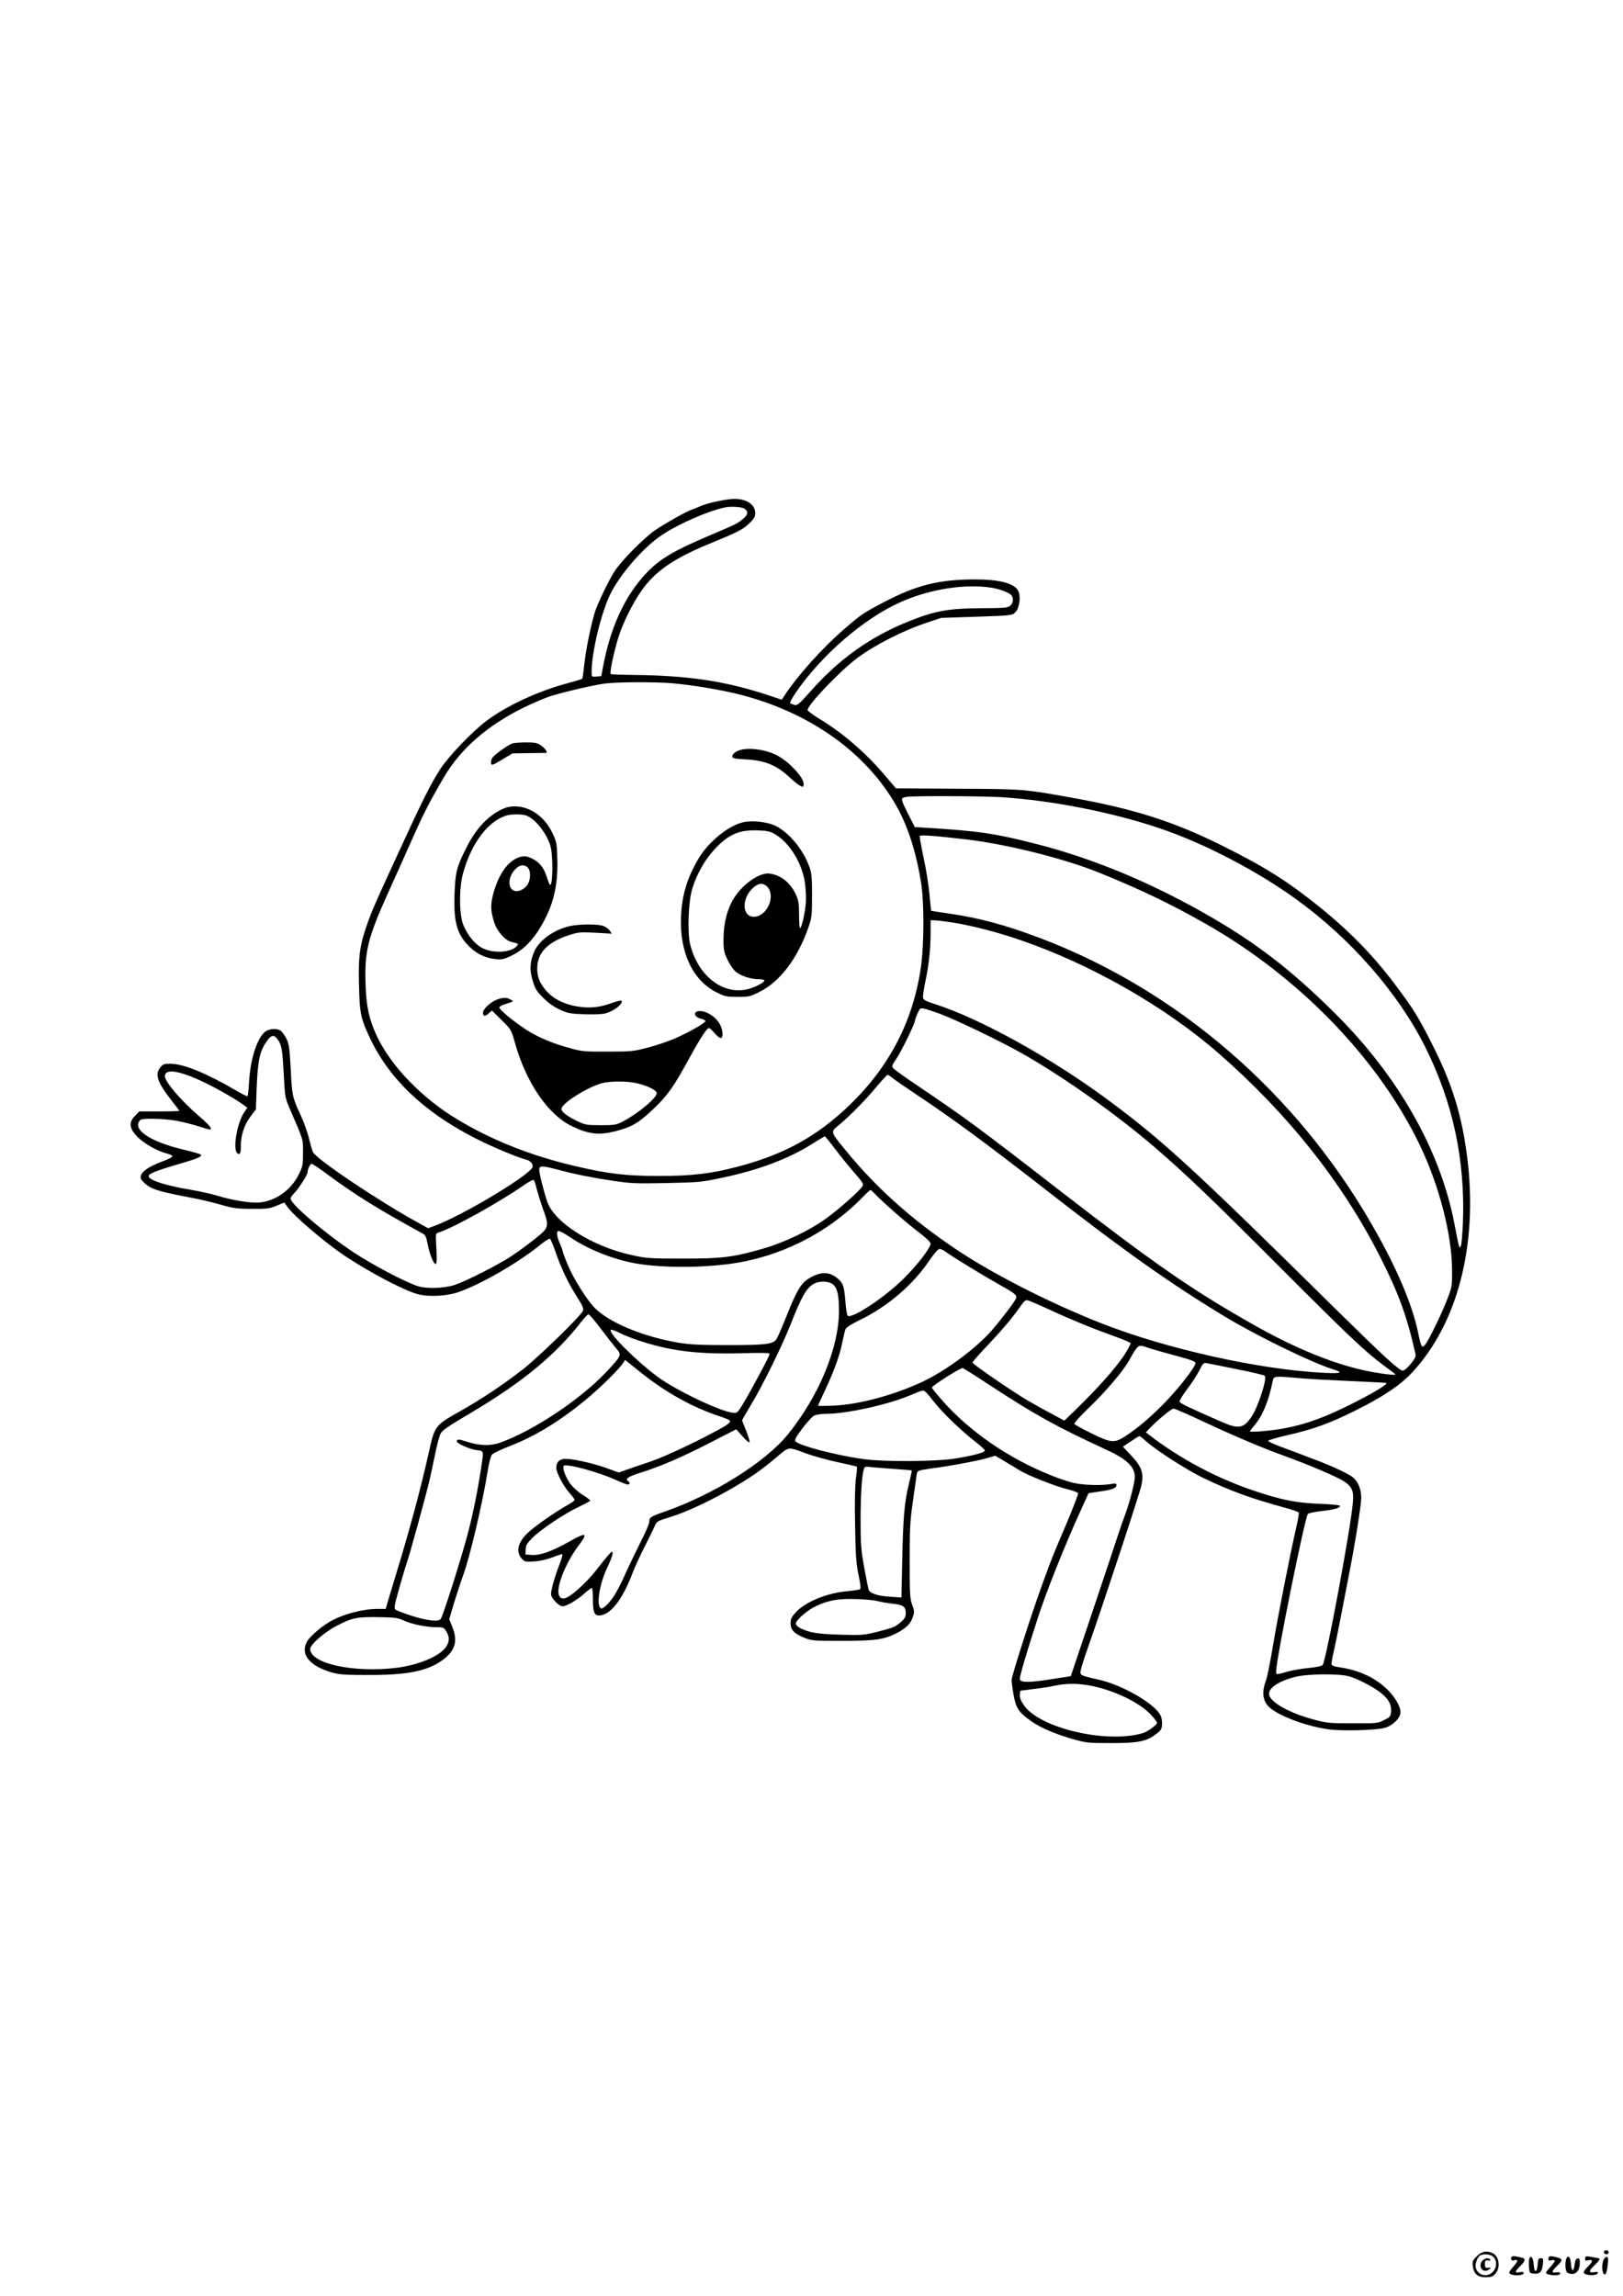 <?xml version="1.0" standalone="no"?>
<!DOCTYPE svg PUBLIC "-//W3C//DTD SVG 20010904//EN"
 "http://www.w3.org/TR/2001/REC-SVG-20010904/DTD/svg10.dtd">
<svg version="1.0" xmlns="http://www.w3.org/2000/svg"
 width="1240pt" height="1754pt" viewBox="0 0 1240 1754"
 preserveAspectRatio="xMidYMid meet">

<g transform="translate(0,1754) scale(0.1,-0.1)"
fill="#000000" stroke="none">
<path d="M5477 13710 c-49 -10 -108 -27 -130 -38 -23 -11 -52 -22 -64 -26 -38
-12 -204 -106 -279 -157 -87 -61 -259 -234 -310 -315 -44 -68 -136 -261 -152
-319 -33 -117 -64 -271 -76 -376 -7 -65 -15 -121 -18 -124 -3 -3 -55 -19 -115
-35 -224 -60 -462 -171 -616 -286 -110 -83 -286 -267 -352 -367 -77 -120 -133
-232 -317 -632 -193 -420 -210 -458 -254 -588 -47 -139 -57 -225 -51 -439 5
-214 14 -253 91 -413 177 -363 515 -644 1025 -854 65 -27 132 -52 150 -56 38
-8 61 -29 61 -56 0 -52 -524 -369 -752 -454 l-47 -17 -78 43 c-294 161 -773
482 -802 538 -5 9 -18 55 -30 103 -11 48 -41 131 -66 184 -61 131 -64 144 -74
353 -9 158 -13 187 -33 227 -12 25 -32 52 -43 60 -29 21 -88 17 -119 -7 -62
-49 -113 -208 -123 -382 -3 -59 -9 -109 -12 -111 -3 -2 -44 18 -91 46 -226
131 -394 200 -493 202 -50 1 -61 -2 -78 -23 -32 -39 -34 -68 -8 -124 13 -29
52 -87 87 -130 34 -43 62 -80 62 -82 0 -3 -69 -5 -153 -5 l-153 0 -32 -33
c-49 -50 -45 -94 13 -156 50 -53 153 -113 228 -132 27 -6 46 -17 44 -23 -2 -6
-35 -23 -74 -37 -127 -47 -186 -96 -164 -138 6 -11 26 -31 44 -44 48 -36 107
-52 367 -102 47 -9 135 -30 195 -47 97 -28 125 -32 240 -32 117 -1 136 2 188
24 l59 24 21 -29 c49 -72 292 -279 447 -382 189 -125 453 -264 553 -289 82
-22 220 -15 307 15 169 58 449 218 623 358 37 30 72 53 78 51 5 -2 25 -48 44
-103 44 -127 99 -242 165 -344 39 -61 50 -86 45 -102 -12 -36 -341 -357 -465
-453 -150 -116 -313 -225 -475 -316 -194 -110 -193 -110 -239 -315 -62 -278
-143 -580 -253 -940 -25 -82 -53 -174 -61 -202 l-15 -53 -63 0 c-116 0 -274
-43 -371 -102 -72 -44 -150 -113 -169 -150 -51 -98 23 -186 196 -235 54 -15
103 -18 280 -18 291 0 439 29 554 109 102 71 126 147 83 255 l-25 62 38 128
c22 70 52 164 69 209 53 146 146 543 187 795 10 64 24 116 33 126 9 10 71 40
139 66 192 75 376 187 578 353 107 88 255 234 285 281 l15 23 118 -95 c196
-156 396 -267 608 -337 37 -12 71 -26 74 -32 10 -16 -27 -40 -186 -122 -188
-96 -351 -169 -448 -200 -42 -14 -108 -36 -146 -50 l-69 -24 -93 34 c-116 41
-287 78 -331 69 -35 -6 -53 -29 -53 -68 0 -35 54 -138 100 -190 22 -25 40 -49
40 -54 0 -5 -19 -20 -42 -33 -103 -56 -273 -176 -323 -226 -74 -75 -85 -144
-33 -196 18 -18 29 -20 93 -15 44 3 99 16 139 32 37 15 70 25 73 22 3 -3 -9
-42 -26 -86 -35 -92 -61 -184 -61 -219 0 -29 60 -92 88 -92 30 0 110 47 165
96 27 24 53 44 58 44 5 0 9 -39 9 -86 0 -97 10 -124 46 -124 86 0 180 119 259
330 16 41 58 133 95 205 36 71 70 141 75 154 12 29 17 32 122 65 115 35 295
119 453 210 157 91 230 141 352 244 100 84 84 82 228 29 52 -19 160 -49 239
-66 79 -17 146 -32 148 -35 2 -2 -1 -43 -8 -92 -7 -58 -10 -180 -6 -363 4
-231 9 -292 27 -375 15 -72 18 -101 10 -106 -7 -4 -46 -10 -89 -14 -160 -13
-325 -80 -401 -162 -33 -36 -40 -51 -40 -84 0 -51 28 -80 109 -112 52 -21 71
-22 286 -22 250 0 317 9 414 58 72 37 107 71 124 121 14 41 14 48 -4 97 -17
47 -19 81 -19 336 0 249 3 305 26 465 14 100 27 192 29 203 4 19 16 23 92 34
141 18 370 60 441 81 l66 19 71 -42 c38 -23 90 -54 114 -69 57 -37 278 -124
370 -146 40 -10 75 -23 78 -29 2 -7 -39 -114 -92 -240 -114 -268 -101 -235
-181 -454 -75 -203 -234 -698 -235 -732 -1 -13 6 -63 14 -111 19 -105 39 -136
132 -202 73 -53 184 -100 330 -142 94 -26 112 -28 285 -28 208 0 269 12 344
70 34 25 42 38 44 69 2 21 -2 52 -9 67 -37 90 -291 238 -477 279 -139 31 -143
33 -135 72 3 18 28 96 55 173 115 326 398 1185 409 1241 19 92 2 140 -78 225
l-64 68 60 40 c33 23 63 41 66 41 4 0 28 -18 53 -41 82 -72 311 -219 436 -279
209 -100 366 -157 623 -227 56 -15 104 -32 106 -38 2 -5 -6 -55 -19 -110 -44
-191 -143 -691 -179 -910 -20 -121 -44 -238 -52 -260 -38 -98 -25 -170 40
-219 86 -65 284 -136 444 -157 102 -13 356 -6 422 12 62 17 121 76 121 120 0
47 -48 126 -113 185 -92 85 -215 139 -360 159 -27 3 -50 12 -53 19 -3 8 4 51
15 97 11 46 36 170 56 274 20 105 47 244 60 310 45 227 95 538 95 594 0 69
-27 130 -69 160 -36 26 -149 79 -247 117 -182 69 -225 86 -308 116 -48 18 -88
37 -87 42 0 5 65 24 143 42 195 44 324 90 513 184 218 108 352 197 444 296
346 372 501 967 423 1624 -40 333 -116 581 -273 889 -103 203 -139 262 -277
446 -169 226 -351 412 -587 602 -239 192 -410 300 -735 462 -372 186 -681 284
-1165 370 -351 63 -361 64 -865 66 l-465 3 -75 88 c-154 183 -330 335 -518
448 -45 28 -82 56 -82 62 0 40 249 300 379 397 134 100 356 213 534 271 l108
36 271 9 c271 9 271 10 296 35 31 30 43 122 21 163 -31 58 -143 87 -334 87
-273 -1 -441 -43 -688 -172 -161 -84 -177 -95 -302 -203 -170 -146 -365 -363
-466 -519 l-16 -25 -114 38 c-322 105 -604 147 -1016 151 -94 1 -174 4 -177 7
-9 9 21 156 55 269 33 112 113 274 183 372 101 143 245 242 501 348 236 97
269 114 317 160 40 38 48 53 48 82 0 65 -68 109 -165 107 -22 0 -80 -9 -128
-19z m211 -56 c32 -22 27 -48 -16 -82 -42 -33 -45 -35 -252 -123 -276 -117
-379 -179 -482 -287 -165 -175 -275 -414 -332 -722 l-12 -65 -37 -3 c-37 -3
-37 -3 -37 35 0 144 67 429 136 580 71 155 256 370 401 466 129 86 346 181
478 210 49 11 132 6 153 -9z m1892 -604 c36 -6 85 -21 110 -33 37 -18 46 -27
48 -53 2 -21 -4 -36 -19 -50 -19 -17 -38 -19 -218 -20 -253 -1 -358 -20 -557
-100 -295 -118 -535 -289 -755 -539 -83 -93 -97 -105 -119 -100 -14 4 -28 10
-33 14 -4 4 16 41 44 82 199 289 523 568 805 692 226 99 488 139 694 107z
m-2435 -730 c152 -14 346 -47 485 -80 544 -133 984 -442 1219 -857 86 -152
149 -346 187 -578 25 -148 25 -470 1 -645 -61 -438 -261 -808 -606 -1117 -230
-206 -472 -332 -806 -418 -197 -51 -343 -68 -590 -68 -250 0 -386 16 -635 74
-342 80 -637 197 -904 357 -271 163 -505 404 -615 634 -60 127 -83 228 -88
398 -9 253 17 356 174 704 53 116 133 296 180 401 90 203 135 291 246 480 125
214 330 392 602 527 77 38 176 80 220 93 108 33 324 83 410 94 99 12 390 13
520 1z m2515 -870 c390 -26 857 -119 1214 -242 332 -113 733 -323 1029 -537
419 -303 779 -716 985 -1127 213 -426 307 -864 289 -1347 -4 -87 -11 -166 -16
-175 -12 -22 -11 -28 -50 175 -108 559 -429 1123 -911 1602 -342 339 -609 544
-998 765 -429 243 -862 422 -1292 531 -308 79 -441 98 -823 121 l-98 6 -55
109 c-56 113 -56 114 -4 122 52 9 591 6 730 -3z m-287 -321 c314 -36 755 -146
1027 -256 315 -128 545 -238 810 -389 715 -405 1323 -1034 1640 -1696 146
-306 241 -673 244 -943 1 -125 0 -134 -33 -220 -38 -103 -142 -318 -171 -355
-26 -33 -32 -22 -55 88 -44 217 -165 500 -351 823 -581 1014 -1491 1798 -2542
2195 -263 99 -457 151 -687 185 -77 11 -140 21 -141 22 -1 1 -6 58 -13 127 -6
69 -26 195 -45 280 -18 85 -31 159 -29 164 6 10 114 2 346 -25z m-108 -634
c138 -20 352 -74 525 -134 547 -187 1115 -512 1525 -871 528 -462 941 -983
1228 -1548 142 -279 207 -457 271 -743 5 -21 -3 -37 -36 -78 -23 -28 -50 -51
-60 -51 -28 0 -140 103 -513 470 -1093 1079 -1320 1287 -1745 1602 -429 317
-971 617 -1317 728 -71 23 -89 32 -91 50 -2 11 6 65 17 118 27 125 41 253 41
375 l0 97 28 0 c15 0 72 -7 127 -15z m-90 -697 c126 -46 471 -212 643 -310
311 -177 720 -467 1002 -710 245 -211 435 -393 965 -924 516 -517 645 -639
790 -747 44 -32 82 -61 85 -64 15 -16 -177 12 -297 43 -243 63 -499 172 -795
340 -463 262 -742 456 -1468 1017 -632 490 -725 558 -1090 804 -91 61 -173
120 -182 130 -17 18 -16 22 19 73 39 58 143 270 143 292 0 7 9 32 20 56 19 42
21 43 52 37 18 -4 69 -21 113 -37z m-5049 -205 c27 -40 32 -75 43 -278 8 -149
11 -166 41 -235 112 -260 105 -237 105 -345 0 -93 -2 -105 -32 -166 -58 -117
-171 -199 -293 -214 -66 -8 -206 14 -329 51 -46 14 -136 34 -200 45 -217 36
-347 82 -322 113 14 17 90 45 251 91 125 37 158 52 143 66 -4 4 -66 22 -138
39 -256 62 -389 155 -323 225 13 14 177 11 268 -5 41 -7 117 -25 169 -41 109
-34 101 -33 101 -15 0 8 -40 49 -89 90 -133 113 -261 262 -261 305 0 55 91 47
253 -25 100 -43 285 -147 344 -192 l33 -24 -21 -30 c-57 -79 -93 -286 -56
-317 20 -16 27 -3 27 54 0 82 26 163 73 225 l42 55 6 165 c9 221 24 285 86
368 30 40 50 38 79 -5z m4691 -286 c15 -13 96 -69 180 -125 276 -183 543 -380
968 -711 625 -488 986 -743 1405 -995 243 -146 655 -346 815 -396 81 -25 64
-33 -65 -27 -491 23 -1211 183 -1714 382 -385 152 -819 373 -1094 557 -351
235 -622 478 -861 773 -104 127 -105 129 -51 173 84 68 211 197 292 295 45 53
85 97 89 97 4 0 20 -10 36 -23z m-440 -539 c38 -51 104 -133 146 -181 65 -74
76 -91 67 -107 -16 -31 -180 -177 -276 -246 -126 -92 -320 -185 -484 -232
-227 -66 -316 -77 -620 -76 -248 0 -273 2 -385 27 -300 66 -586 246 -643 405
-24 68 -62 217 -62 245 0 35 17 35 146 1 136 -36 254 -59 424 -85 130 -19 172
-21 405 -16 248 5 268 7 425 41 276 58 507 145 683 257 51 32 95 58 98 59 4 0
38 -42 76 -92z m-3878 -197 c218 -161 394 -270 731 -454 20 -11 27 -26 37 -79
15 -80 49 -162 63 -153 7 4 8 45 4 120 -7 113 -7 113 17 120 109 34 460 229
643 356 40 28 78 49 83 46 5 -3 15 -32 22 -64 8 -31 29 -99 47 -151 52 -144
51 -147 -58 -235 -51 -41 -136 -103 -188 -137 -100 -65 -340 -187 -425 -215
-78 -26 -209 -31 -278 -11 -87 25 -355 166 -496 260 -226 151 -481 369 -481
411 0 8 14 27 31 44 33 34 99 138 99 157 0 24 20 64 31 64 6 0 59 -35 118 -79z
m4182 -147 c52 -57 238 -220 331 -291 60 -45 98 -81 98 -92 0 -33 -101 -165
-209 -271 -143 -142 -396 -309 -425 -280 -5 5 -13 53 -17 107 -9 116 -17 141
-58 176 -65 54 -126 56 -216 4 -62 -35 -97 -92 -169 -273 -37 -93 -74 -179
-82 -191 -26 -41 -80 -48 -369 -48 -216 0 -292 4 -380 18 -275 47 -536 156
-645 270 -58 60 -160 223 -200 320 -22 52 -40 100 -40 106 0 6 -9 30 -19 54
-26 57 -32 97 -16 104 8 2 47 -18 88 -46 129 -88 305 -161 472 -196 191 -39
495 -43 748 -10 380 50 744 231 1012 504 33 34 62 61 65 61 4 0 17 -12 31 -26z
m550 -450 c47 -35 281 -178 406 -248 117 -65 135 -80 126 -104 -9 -24 -116
-165 -187 -246 -125 -141 -347 -305 -528 -391 -216 -101 -481 -173 -675 -182
-68 -3 -123 -4 -123 -1 0 3 24 56 54 119 69 148 112 264 131 364 9 44 20 90
25 102 6 13 43 38 102 66 219 106 409 268 536 455 39 57 70 92 81 92 9 0 33
-12 52 -26z m-866 -246 c33 -29 44 -79 45 -199 0 -281 -150 -647 -387 -942
-174 -216 -568 -463 -953 -597 -101 -35 -110 -42 -110 -78 0 -12 -29 -80 -65
-150 -35 -70 -88 -179 -116 -242 -28 -63 -66 -137 -84 -165 -39 -61 -90 -110
-104 -101 -37 23 -12 184 48 310 23 47 41 95 41 108 -1 22 -3 21 -33 -12 -17
-20 -59 -71 -92 -114 -80 -103 -208 -216 -247 -216 -22 0 -31 6 -38 26 -23 59
53 249 150 377 76 100 62 106 -73 30 -126 -71 -219 -105 -280 -101 l-52 3 1
38 c1 32 10 47 50 88 63 64 249 189 359 240 47 22 85 43 85 47 -1 4 -27 24
-60 44 -33 21 -74 58 -94 85 -33 46 -60 118 -50 135 14 22 261 -44 402 -108
41 -19 81 -34 88 -34 16 0 19 16 4 25 -28 17 -3 35 93 65 153 48 320 120 537
232 l195 100 47 -53 c26 -30 50 -50 54 -46 4 4 -7 42 -24 85 -18 42 -32 80
-32 83 0 3 30 55 66 115 90 148 238 450 303 614 84 213 120 278 175 311 44 27
117 25 151 -3z m1655 -193 c153 -71 340 -148 480 -197 47 -17 97 -37 113 -44
l27 -15 -19 -37 c-52 -101 -195 -268 -408 -476 l-81 -78 -98 53 c-55 28 -137
75 -184 102 -119 70 -420 277 -420 289 0 5 54 67 120 136 119 127 186 207 248
296 26 38 38 47 55 43 12 -3 87 -35 167 -72z m-3432 -142 c45 -60 98 -127 118
-151 46 -53 45 -55 -72 -180 -195 -209 -556 -450 -812 -542 -74 -27 -160 -24
-257 8 -59 19 -75 20 -75 2 0 -17 100 -61 151 -67 56 -7 55 -4 38 -116 -28
-188 -64 -367 -105 -522 -48 -184 -190 -632 -207 -652 -17 -23 -101 -14 -218
23 -63 20 -120 42 -128 49 -11 11 -7 34 24 145 20 72 49 171 65 218 26 77 138
487 169 613 6 26 25 113 42 195 16 81 37 160 46 174 15 27 51 51 243 165 386
230 636 436 835 693 22 28 45 51 51 52 7 0 48 -48 92 -107z m272 -86 c254 -87
461 -113 813 -104 157 5 207 3 207 -6 0 -14 -147 -290 -207 -387 -36 -60 -42
-65 -71 -62 -93 7 -441 173 -579 276 -165 123 -373 331 -357 357 3 5 31 -4 62
-20 31 -16 91 -40 132 -54z m3917 -64 c26 -9 118 -35 203 -58 123 -33 155 -45
154 -58 -3 -30 -117 -178 -223 -289 -109 -114 -215 -205 -315 -270 -83 -53
-106 -51 -257 23 -68 33 -127 66 -131 72 -3 6 46 61 113 125 125 120 258 276
305 359 73 129 68 125 151 96z m672 -162 c113 -22 209 -45 214 -50 20 -20 -51
-241 -103 -316 -59 -86 -98 -93 -225 -37 -257 112 -320 143 -323 155 -2 8 25
52 60 98 35 46 76 110 92 142 26 53 32 58 55 54 14 -2 118 -23 230 -46z
m-1890 -120 c346 -227 514 -320 883 -490 166 -76 228 -134 228 -213 0 -44 -42
-207 -80 -305 -16 -43 -37 -105 -48 -138 -10 -33 -96 -289 -190 -570 l-171
-509 -148 -23 c-173 -27 -236 -27 -241 0 -4 18 51 202 140 477 63 195 210 561
326 815 l59 129 86 13 c95 13 127 26 127 49 0 13 -8 14 -47 7 -75 -12 -212 -7
-284 10 -37 9 -112 34 -168 57 -325 129 -628 338 -837 578 -41 46 -74 88 -74
93 0 13 214 149 234 149 5 0 97 -58 205 -129z m2401 49 c63 -5 228 -14 365
-20 138 -6 257 -12 265 -14 25 -4 -105 -82 -285 -171 -257 -128 -440 -181
-677 -199 -43 -3 -78 -3 -78 0 0 3 15 24 34 46 62 72 108 182 140 340 9 39 5
38 236 18z m-2889 -102 c9 -7 39 -43 67 -79 61 -78 210 -222 310 -299 39 -30
73 -61 76 -67 7 -16 -65 -37 -217 -63 -148 -25 -539 -28 -707 -6 -213 29 -502
105 -523 137 -7 12 6 35 55 100 35 46 75 90 89 96 13 7 53 13 88 13 154 0 463
67 636 138 116 48 107 45 126 30z m2127 -229 c244 -114 450 -201 609 -258 180
-65 404 -160 455 -193 68 -43 82 -74 74 -166 -16 -198 -206 -1215 -231 -1241
-8 -8 -50 -17 -104 -22 -50 -5 -117 -16 -148 -24 -106 -30 -103 -30 -103 -2 0
92 220 1181 243 1203 7 6 56 16 109 22 95 10 143 25 134 41 -3 4 -74 11 -158
14 -177 7 -293 30 -507 103 -281 95 -562 246 -791 423 l-25 20 30 32 c55 58
165 149 181 149 9 0 113 -45 232 -101z m-2379 -359 c79 -5 145 -11 147 -12 1
-2 -8 -48 -22 -103 -34 -139 -44 -256 -51 -584 l-6 -284 -86 6 c-93 5 -156 26
-165 54 -3 10 -18 86 -33 168 -25 137 -28 170 -28 385 1 207 12 351 31 381 2
4 19 6 37 3 17 -2 97 -8 176 -14z m-116 -1010 c20 -6 72 -15 114 -20 86 -9
103 -22 103 -76 0 -24 -9 -40 -36 -64 -43 -38 -60 -44 -189 -77 -93 -23 -112
-25 -275 -20 -175 5 -240 16 -307 51 -18 9 -33 24 -33 33 0 27 88 103 155 135
98 45 173 58 310 53 66 -2 137 -9 158 -15z m-3620 -148 c58 -28 177 -52 253
-52 51 0 56 -2 74 -32 26 -43 25 -77 -3 -119 -47 -70 -209 -138 -377 -159
-329 -40 -660 32 -660 144 0 33 108 128 201 176 121 63 152 69 319 67 127 -2
151 -5 193 -25z m7228 -428 c65 -19 185 -82 240 -126 57 -46 81 -88 77 -140
-3 -39 -6 -44 -53 -67 -48 -25 -55 -26 -240 -25 -175 0 -198 2 -295 28 -163
43 -297 111 -336 171 -35 53 42 117 189 155 96 25 338 27 418 4z m-1966 -73
c177 -37 361 -127 448 -219 26 -28 47 -56 47 -61 0 -17 -70 -68 -109 -80 -277
-82 -789 38 -909 214 -23 34 -32 58 -30 79 l3 31 102 13 c56 6 131 18 165 26
90 19 180 18 283 -3z"/>
<path d="M3912 11860 c-40 -16 -141 -90 -152 -111 -6 -11 -10 -29 -8 -40 3
-18 11 -15 83 28 l80 48 125 2 c69 1 129 2 133 2 16 2 -15 43 -46 61 -25 16
-50 20 -112 19 -44 0 -90 -4 -103 -9z"/>
<path d="M5630 11801 c-21 -11 -35 -26 -35 -37 0 -17 11 -20 105 -25 146 -8
233 -44 335 -139 45 -43 84 -70 99 -70 3 0 6 11 6 23 0 46 -101 158 -191 210
-94 55 -252 74 -319 38z"/>
<path d="M3815 11348 c-97 -52 -182 -146 -247 -274 -77 -150 -89 -194 -95
-355 -9 -221 18 -318 114 -411 57 -55 118 -85 196 -94 49 -6 63 -3 119 23 82
39 146 97 204 184 114 172 159 337 152 559 -3 115 -6 130 -35 192 -60 128
-171 208 -288 208 -48 0 -72 -7 -120 -32z m193 -34 c66 -13 160 -123 195 -228
26 -77 21 -346 -5 -300 -3 5 -13 33 -23 62 -20 64 -55 106 -106 132 -48 25
-80 25 -128 1 -75 -39 -134 -130 -172 -267 -23 -85 -22 -129 8 -224 20 -63 85
-136 130 -145 55 -13 56 -14 42 -31 -40 -49 -171 -59 -256 -20 -62 29 -121
100 -154 183 -32 81 -32 282 -1 393 63 229 191 398 332 441 32 9 98 11 138 3z
m24 -401 c22 -20 24 -82 3 -123 -19 -37 -69 -64 -101 -56 -55 14 -56 100 -2
161 34 39 70 46 100 18z"/>
<path d="M5682 11260 c-115 -24 -273 -153 -349 -285 -86 -149 -123 -275 -130
-440 -11 -272 91 -487 275 -577 60 -30 75 -33 157 -33 85 0 96 2 167 38 157
77 292 256 375 494 25 73 27 89 27 243 0 144 -3 172 -22 223 -49 134 -161 265
-264 312 -60 27 -170 39 -236 25z m240 -93 c111 -65 207 -221 228 -372 7 -51
10 -118 6 -159 -7 -75 -29 -174 -43 -187 -4 -4 -8 40 -8 99 0 94 -4 114 -26
162 -42 89 -114 146 -199 157 -75 10 -202 -77 -271 -185 -51 -81 -81 -192 -81
-307 -1 -92 2 -105 31 -168 20 -40 46 -77 66 -93 42 -31 113 -54 172 -54 23 0
43 -4 43 -10 0 -16 -83 -58 -140 -69 -184 -37 -367 109 -426 341 -24 93 -15
337 16 433 35 111 96 218 167 295 108 116 188 152 334 147 71 -3 93 -7 131
-30z m-64 -397 c74 -69 4 -233 -99 -233 -91 0 -94 143 -5 221 42 37 73 40 104
12z"/>
<path d="M4370 10469 c-123 -21 -249 -107 -288 -197 -34 -79 -38 -140 -12
-223 18 -62 30 -81 80 -131 39 -39 82 -70 127 -90 61 -28 80 -32 188 -36 71
-2 137 0 161 7 66 18 141 77 122 97 -4 4 -38 -5 -75 -18 -94 -35 -171 -42
-269 -25 -127 23 -216 80 -271 175 -38 64 -38 160 0 225 36 61 109 110 212
143 75 24 88 25 204 19 l125 -7 -16 24 c-8 12 -30 28 -49 35 -40 14 -160 15
-239 2z"/>
<path d="M3801 9906 c-51 -18 -111 -73 -111 -102 0 -29 16 -31 46 -3 l22 20
74 -73 c73 -72 74 -74 101 -169 84 -305 254 -555 437 -642 129 -62 205 -70
333 -38 123 32 177 63 286 167 111 105 157 171 271 379 78 143 131 228 152
241 6 4 25 -11 45 -35 42 -49 63 -53 63 -11 0 68 -47 132 -121 165 -41 19 -89
14 -89 -9 0 -18 18 -32 53 -40 15 -3 27 -11 27 -16 0 -13 -129 -87 -230 -131
-47 -21 -139 -52 -205 -70 -114 -30 -130 -32 -310 -32 -175 -1 -198 1 -285 25
-145 39 -256 87 -350 149 -98 66 -195 147 -195 163 0 6 18 17 40 24 73 23 72
22 45 37 -30 17 -54 17 -99 1z m1067 -641 c73 -17 141 -49 149 -71 12 -31
-135 -156 -257 -220 -51 -27 -63 -29 -170 -29 -110 0 -119 2 -181 32 -83 41
-119 69 -119 93 0 41 195 164 306 195 66 18 195 18 272 0z"/>
<path d="M12257 344 c-9 -10 2 -24 19 -24 8 0 14 7 14 15 0 15 -21 21 -33 9z"/>
<path d="M11283 305 c-32 -32 -35 -40 -30 -77 8 -59 36 -83 98 -83 43 0 54 4
75 28 40 47 28 133 -23 156 -46 21 -83 13 -120 -24z m127 -5 c29 -29 27 -84
-5 -115 -44 -45 -117 -25 -130 34 -7 31 15 85 37 94 31 13 79 6 98 -13z"/>
<path d="M11327 272 c-37 -40 -3 -97 43 -72 26 14 25 20 -2 17 -19 -2 -23 3
-23 28 0 26 3 30 24 27 15 -2 21 0 17 7 -11 17 -41 13 -59 -7z"/>
<path d="M11546 295 c-6 -16 9 -29 24 -20 6 3 15 3 20 0 7 -4 -4 -23 -25 -46
-39 -44 -42 -54 -19 -63 32 -12 94 -7 94 9 0 11 -8 13 -30 8 -39 -7 -38 5 5
47 41 40 44 58 10 65 -14 3 -36 7 -49 10 -15 3 -26 0 -30 -10z"/>
<path d="M11836 302 c-3 -3 -6 -12 -6 -20 0 -10 7 -12 25 -8 34 9 31 -6 -10
-51 -41 -45 -42 -49 -12 -57 40 -11 87 -7 87 7 0 9 -10 12 -30 9 -39 -6 -38 6
5 48 53 51 49 58 -37 75 -9 1 -19 0 -22 -3z"/>
<path d="M12115 302 c-3 -3 -5 -12 -5 -20 0 -10 7 -12 24 -8 38 9 38 -8 1 -44
-19 -19 -35 -40 -35 -47 0 -26 99 -31 108 -6 2 9 -5 11 -26 7 -45 -9 -46 9 -2
50 38 35 50 55 33 56 -5 1 -27 5 -50 9 -23 5 -45 6 -48 3z"/>
<path d="M11684 287 c-3 -8 -4 -36 -2 -63 3 -48 4 -49 39 -52 44 -4 60 13 67
73 4 41 3 45 -16 45 -18 0 -21 -7 -24 -47 -4 -66 -26 -68 -30 -2 -3 51 -22 77
-34 46z"/>
<path d="M11966 284 c-10 -27 -7 -89 6 -102 7 -7 24 -12 39 -12 36 0 59 33 59
83 0 31 -3 38 -17 35 -13 -2 -19 -16 -23 -48 -7 -60 -24 -53 -28 10 -3 50 -23
69 -36 34z"/>
<path d="M12250 274 c-18 -46 -6 -121 16 -106 6 4 14 35 17 70 6 51 4 62 -8
62 -9 0 -20 -12 -25 -26z"/>
</g>
</svg>
